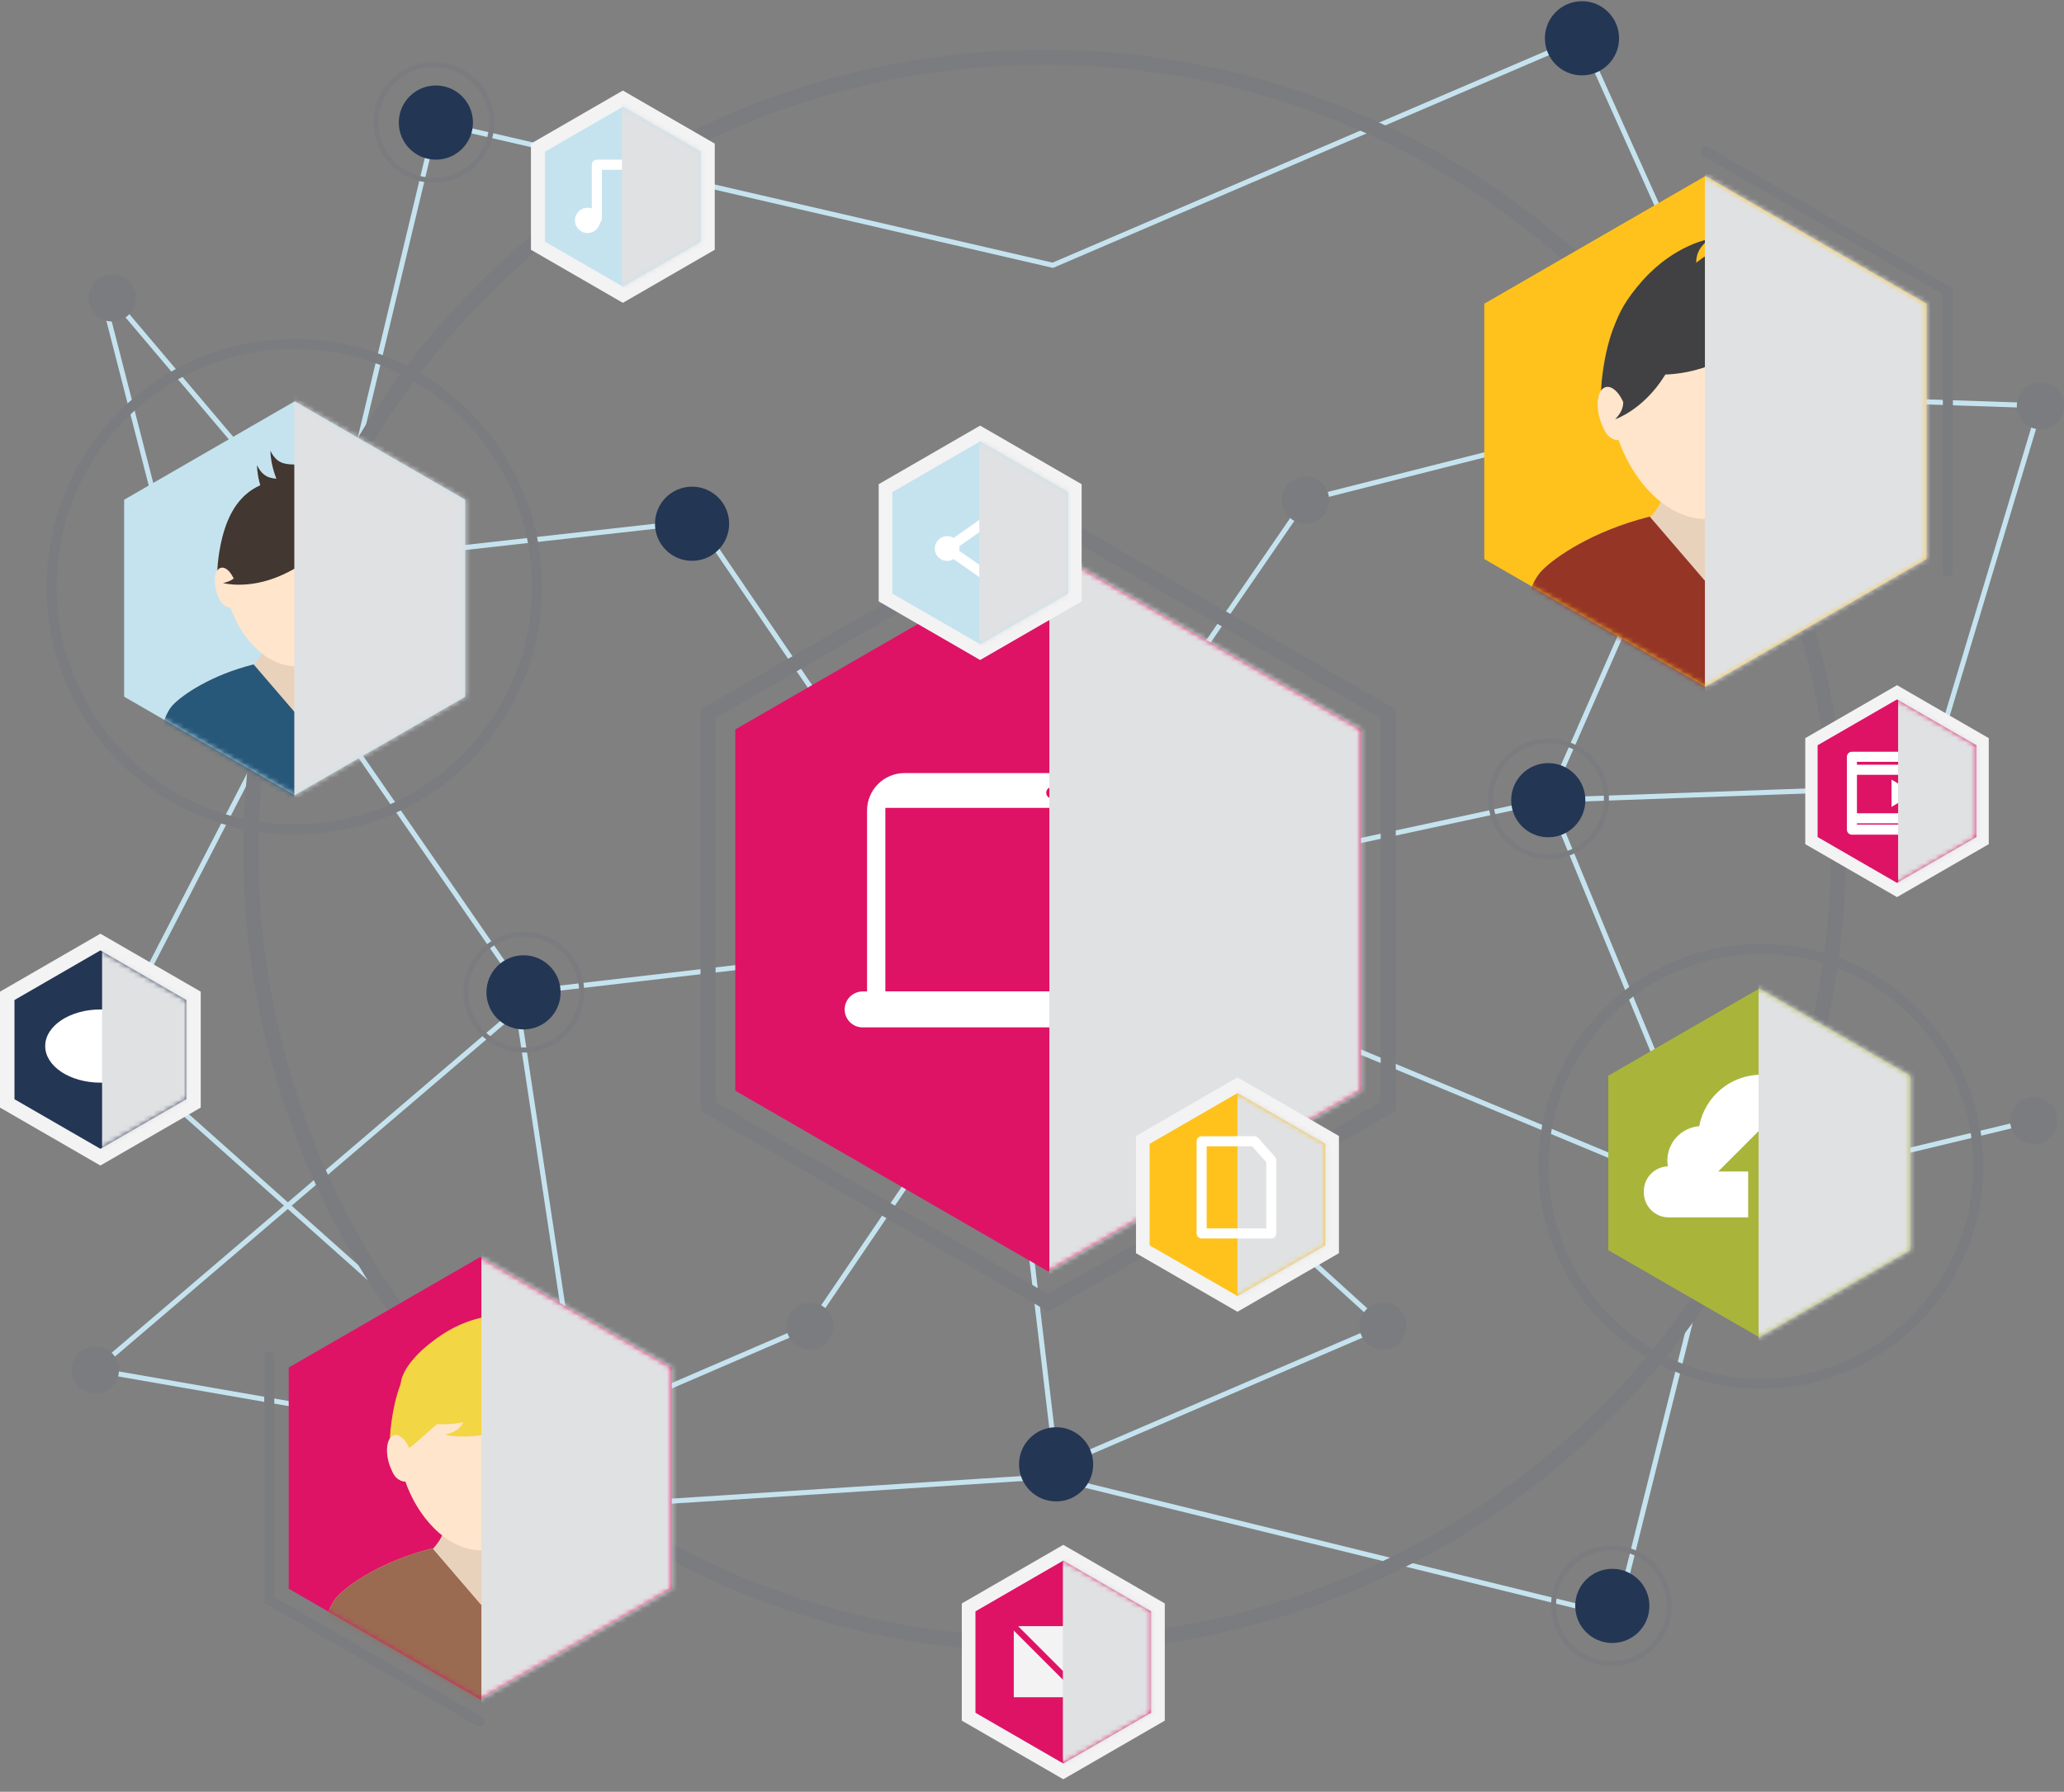 <svg width="410" height="356" viewBox="0 0 410 356" fill="none" xmlns="http://www.w3.org/2000/svg">
<rect x="0" y="0" width="410" height="356" fill="#808080" stroke="none"/>
<g clip-path="url(#clip0_11073_806)">
<path d="M167.164 145.589L138.593 103.612L66.725 111.65L22.304 59.183" stroke="#C5E3EF" stroke-miterlimit="10"/>
<path d="M167.165 189.797L103.995 197.165L60.029 133.532L21.635 207.882L89.043 267.944" stroke="#C5E3EF" stroke-miterlimit="10"/>
<path d="M209.791 290.938L199.747 206.321L160.91 263.476L115.378 283.128L102.883 200.514L18.956 272.183L89.491 284.468" stroke="#C5E3EF" stroke-miterlimit="10"/>
<path d="M187.252 183.996L274.742 263.476L211.358 290.717" stroke="#C5E3EF" stroke-miterlimit="10"/>
<path d="M111.809 299.646L208.679 293.396L321.171 321.08L339.472 247.849" stroke="#C5E3EF" stroke-miterlimit="10"/>
<path d="M306.889 156.755L339.472 235.793" stroke="#C5E3EF" stroke-miterlimit="10"/>
<path d="M403.974 222.617L339.92 238.023L203.765 181.317L307.552 158.985L382.547 156.306L405.313 80.617L346.167 78.608L314.248 7.608L209.128 52.706L86.585 24.353L66.725 107.189" stroke="#C5E3EF" stroke-miterlimit="10"/>
<path d="M307.552 158.985L343.047 78.159L259.341 99.372L208.231 173.721" stroke="#C5E3EF" stroke-miterlimit="10"/>
<path d="M20.302 58.514L36.373 121.027" stroke="#C5E3EF" stroke-miterlimit="10"/>
<path d="M137.474 111.429C141.542 111.429 144.84 108.13 144.84 104.061C144.84 99.992 141.542 96.693 137.474 96.693C133.407 96.693 130.109 99.992 130.109 104.061C130.109 108.13 133.407 111.429 137.474 111.429Z" fill="#233654"/>
<path d="M307.552 166.353C311.62 166.353 314.918 163.055 314.918 158.985C314.918 154.916 311.62 151.617 307.552 151.617C303.484 151.617 300.187 154.916 300.187 158.985C300.187 163.055 303.484 166.353 307.552 166.353Z" fill="#233654"/>
<path d="M86.585 31.721C90.653 31.721 93.951 28.422 93.951 24.353C93.951 20.284 90.653 16.985 86.585 16.985C82.517 16.985 79.22 20.284 79.22 24.353C79.22 28.422 82.517 31.721 86.585 31.721Z" fill="#233654"/>
<path d="M21.635 215.25C25.703 215.25 29 211.951 29 207.882C29 203.812 25.703 200.514 21.635 200.514C17.567 200.514 14.269 203.812 14.269 207.882C14.269 211.951 17.567 215.25 21.635 215.25Z" fill="#233654"/>
<path d="M103.995 204.532C108.063 204.532 111.36 201.234 111.36 197.165C111.36 193.095 108.063 189.797 103.995 189.797C99.927 189.797 96.629 193.095 96.629 197.165C96.629 201.234 99.927 204.532 103.995 204.532Z" fill="#233654"/>
<path d="M209.791 298.306C213.859 298.306 217.156 295.007 217.156 290.938C217.156 286.869 213.859 283.57 209.791 283.57C205.723 283.57 202.425 286.869 202.425 290.938C202.425 295.007 205.723 298.306 209.791 298.306Z" fill="#233654"/>
<path d="M320.274 326.438C324.342 326.438 327.64 323.139 327.64 319.07C327.64 315.001 324.342 311.702 320.274 311.702C316.206 311.702 312.909 315.001 312.909 319.07C312.909 323.139 316.206 326.438 320.274 326.438Z" fill="#233654"/>
<path d="M274.742 268.164C277.331 268.164 279.429 266.065 279.429 263.476C279.429 260.886 277.331 258.787 274.742 258.787C272.153 258.787 270.055 260.886 270.055 263.476C270.055 266.065 272.153 268.164 274.742 268.164Z" fill="#7B7C7F"/>
<path d="M259.341 104.061C261.93 104.061 264.028 101.962 264.028 99.372C264.028 96.782 261.93 94.683 259.341 94.683C256.752 94.683 254.654 96.782 254.654 99.372C254.654 101.962 256.752 104.061 259.341 104.061Z" fill="#7B7C7F"/>
<path d="M22.304 63.872C24.893 63.872 26.991 61.773 26.991 59.183C26.991 56.594 24.893 54.495 22.304 54.495C19.716 54.495 17.617 56.594 17.617 59.183C17.617 61.773 19.716 63.872 22.304 63.872Z" fill="#7B7C7F"/>
<path d="M18.956 276.872C21.545 276.872 23.643 274.773 23.643 272.183C23.643 269.594 21.545 267.495 18.956 267.495C16.368 267.495 14.269 269.594 14.269 272.183C14.269 274.773 16.368 276.872 18.956 276.872Z" fill="#7B7C7F"/>
<path d="M160.91 268.164C163.499 268.164 165.597 266.065 165.597 263.476C165.597 260.886 163.499 258.787 160.91 258.787C158.322 258.787 156.223 260.886 156.223 263.476C156.223 266.065 158.322 268.164 160.91 268.164Z" fill="#7B7C7F"/>
<path d="M403.974 227.306C406.562 227.306 408.661 225.207 408.661 222.617C408.661 220.028 406.562 217.929 403.974 217.929C401.385 217.929 399.287 220.028 399.287 222.617C399.287 225.207 401.385 227.306 403.974 227.306Z" fill="#7B7C7F"/>
<path d="M405.313 85.306C407.901 85.306 410 83.207 410 80.617C410 78.028 407.901 75.929 405.313 75.929C402.724 75.929 400.625 78.028 400.625 80.617C400.625 83.207 402.724 85.306 405.313 85.306Z" fill="#7B7C7F"/>
<path d="M319.102 158.724C319.102 165.074 313.953 170.225 307.605 170.225C301.258 170.225 296.108 165.074 296.108 158.724C296.108 152.374 301.258 147.223 307.605 147.223C313.953 147.223 319.102 152.374 319.102 158.724Z" stroke="#7B7C7F" stroke-miterlimit="10" stroke-linecap="round"/>
<path d="M115.545 197.124C115.545 203.474 110.396 208.625 104.048 208.625C97.701 208.625 92.551 203.474 92.551 197.124C92.551 190.774 97.701 185.624 104.048 185.624C110.396 185.624 115.545 190.774 115.545 197.124Z" stroke="#7B7C7F" stroke-miterlimit="10" stroke-linecap="round"/>
<path d="M97.687 24.313C97.687 30.663 92.538 35.814 86.19 35.814C79.843 35.814 74.693 30.663 74.693 24.313C74.693 17.963 79.843 12.812 86.19 12.812C92.538 12.812 97.687 17.963 97.687 24.313Z" stroke="#7B7C7F" stroke-miterlimit="10" stroke-linecap="round"/>
<path d="M331.597 319.03C331.597 325.38 326.448 330.531 320.1 330.531C313.752 330.531 308.603 325.38 308.603 319.03C308.603 312.68 313.752 307.529 320.1 307.529C326.448 307.529 331.597 312.68 331.597 319.03Z" stroke="#7B7C7F" stroke-miterlimit="10" stroke-linecap="round"/>
<path d="M319.016 280.624C380.595 219.025 380.595 119.154 319.016 57.555C257.437 -4.044 157.597 -4.044 96.018 57.555C34.439 119.154 34.439 219.025 96.018 280.624C157.597 342.223 257.437 342.223 319.016 280.624Z" stroke="#7B7C7F" stroke-width="3" stroke-miterlimit="10" stroke-linecap="round"/>
<path d="M314.248 14.976C318.316 14.976 321.613 11.677 321.613 7.608C321.613 3.539 318.316 0.24 314.248 0.24C310.18 0.24 306.882 3.539 306.882 7.608C306.882 11.677 310.18 14.976 314.248 14.976Z" fill="#233654"/>
<path d="M270.342 216.709L208.204 252.605L146.059 216.709V144.932L208.204 109.044L270.342 144.932V216.709Z" fill="#DE1365"/>
<path d="M172.233 198.491V161.035C172.233 156.942 175.575 153.6 179.666 153.6H238.229C242.313 153.6 245.661 156.942 245.661 161.035V198.491" fill="white"/>
<path d="M242.018 160.512H175.869V196.997H242.018V160.512Z" fill="#DE1365"/>
<path d="M250.107 200.56C250.107 202.53 248.507 204.13 246.538 204.13H171.356C169.387 204.13 167.787 202.53 167.787 200.56C167.787 198.591 169.387 196.99 171.356 196.99H246.538C248.507 196.99 250.107 198.591 250.107 200.56Z" fill="white"/>
<path d="M210.072 157.505C210.072 158.128 209.57 158.63 208.947 158.63C208.324 158.63 207.822 158.128 207.822 157.505C207.822 156.882 208.331 156.38 208.947 156.38C209.563 156.38 210.072 156.882 210.072 157.505Z" fill="#DE1365"/>
<path d="M275.759 219.838L208.204 258.854L140.648 219.838V141.811L208.204 102.795L275.759 141.811V219.838Z" stroke="#7B7C7F" stroke-width="3" stroke-miterlimit="10" stroke-linecap="round"/>
<mask id="mask0_11073_806" style="mask-type:luminance" maskUnits="userSpaceOnUse" x="146" y="109" width="125" height="144">
<path d="M270.342 216.709L208.204 252.605L146.059 216.709V144.932L208.204 109.044L270.342 144.932V216.709Z" fill="white"/>
</mask>
<g mask="url(#mask0_11073_806)">
<g style="mix-blend-mode:multiply">
<path d="M277.085 100.376H208.452V253.093H277.085V100.376Z" fill="#E0E1E2"/>
</g>
</g>
<path d="M92.411 138.422L58.536 157.987L24.661 138.422V99.292L58.536 79.733L92.411 99.292V138.422Z" fill="#C5E3EF"/>
<mask id="mask1_11073_806" style="mask-type:luminance" maskUnits="userSpaceOnUse" x="24" y="79" width="69" height="79">
<path d="M92.411 138.422L58.536 157.987L24.661 138.422V99.292L58.536 79.733L92.411 99.292V138.422Z" fill="white"/>
</mask>
<g mask="url(#mask1_11073_806)">
<path d="M85.782 160.204H31.906V159.789C31.906 158.664 31.853 157.378 31.799 156.018C31.565 150.278 31.277 143.124 34.511 139.889C36.419 137.98 41.863 134.182 50.179 132.059L50.38 132.005L50.468 132.079C52.155 130.237 53.012 128.007 53.012 125.455V124.497H64.67V125.455C64.67 127.98 65.533 130.204 67.234 132.066L67.308 132.005L67.509 132.059C75.825 134.189 81.269 137.98 83.171 139.889C86.405 143.124 86.117 150.271 85.882 156.018C85.829 157.385 85.775 158.664 85.775 159.789V160.204H85.782Z" fill="#E9D2BB"/>
<path d="M85.782 160.204H31.906V159.789C31.906 158.664 31.853 157.378 31.799 156.018C31.565 150.278 31.277 143.124 34.511 139.889C36.419 137.98 41.863 134.182 50.179 132.059L50.38 132.005L58.603 141.57L67.301 132.005L67.502 132.059C75.818 134.189 81.262 137.98 83.164 139.889C86.398 143.124 86.11 150.271 85.876 156.018C85.822 157.385 85.769 158.664 85.769 159.789V160.204H85.782Z" fill="#275879"/>
<path d="M58.837 132.374C52.563 132.374 47.702 126.332 45.74 120.585C44.361 120.739 43.263 119.239 43.263 117.337C43.263 116.044 43.798 114.898 44.615 114.376C44.615 114.269 44.615 114.175 44.615 114.088C44.615 106.064 50.334 100.672 58.837 100.672C67.341 100.672 73.06 106.064 73.06 114.088C73.06 114.182 73.06 114.275 73.06 114.376C73.883 114.892 74.419 116.037 74.419 117.337C74.419 119.246 73.321 120.753 71.935 120.585C69.973 126.332 65.105 132.374 58.837 132.374Z" fill="#FFE5CB"/>
<path d="M45.318 108.723C45.318 108.723 57.92 109.513 67.77 98.87C67.77 98.87 67.094 97.296 57.505 97.296C45.439 97.296 45.318 108.723 45.318 108.723Z" fill="#FF8B26"/>
<path d="M74.272 110.712C72.772 99.64 69.169 95.126 58.577 95.126C49.845 95.126 44.91 99.64 43.41 110.712C41.529 124.59 51.78 106.72 58.844 106.72C65.909 106.72 76.16 124.59 74.278 110.712H74.272Z" fill="#423731"/>
<path d="M45.318 108.723C45.318 108.723 57.92 109.513 67.77 98.87C67.77 98.87 67.094 97.296 57.505 97.296C45.439 97.296 45.318 108.723 45.318 108.723Z" fill="#423731"/>
<path d="M63.143 109.091C63.143 109.091 68.7 98.903 62.828 96.278C56.956 93.652 53.36 97.168 51.056 92.426C51.056 92.426 50.889 97.617 55.262 103.304C59.989 109.453 63.143 109.091 63.143 109.091Z" fill="#423731"/>
<path d="M65.808 106.231C65.808 106.231 71.365 96.043 65.493 93.418C59.621 90.792 56.025 94.308 53.721 89.566C53.721 89.566 53.554 94.757 57.927 100.444C62.654 106.593 65.808 106.231 65.808 106.231Z" fill="#423731"/>
<path d="M63.196 109.272C63.196 109.272 74.004 105.046 71.198 99.258C68.392 93.471 63.37 93.846 64.663 88.736C64.663 88.736 61.194 92.6 60.886 99.767C60.551 107.517 63.196 109.272 63.196 109.272Z" fill="#423731"/>
<path d="M46.865 116.225C47.427 118.388 46.999 120.371 45.907 120.652C44.816 120.933 43.477 119.413 42.914 117.249C42.352 115.086 42.78 113.103 43.879 112.815C44.97 112.534 46.309 114.054 46.872 116.218L46.865 116.225Z" fill="#FFE5CB"/>
<path d="M71.004 116.231C71.466 114.048 72.738 112.46 73.843 112.701C74.948 112.936 75.463 114.898 75.001 117.082C74.539 119.266 73.267 120.853 72.162 120.619C71.057 120.384 70.542 118.422 71.004 116.238V116.231Z" fill="#FFE5CB"/>
<path d="M63.351 108.019C63.351 108.019 54.76 100.223 50.829 105.307C46.899 110.397 49.47 114.724 44.314 115.843C44.314 115.843 49.316 117.229 55.871 114.316C62.956 111.168 63.351 108.013 63.351 108.013V108.019Z" fill="#423731"/>
<path d="M68.192 98.816C68.192 98.816 58.128 104.59 61.757 109.902C65.386 115.213 70.294 114.095 69.772 119.346C69.772 119.346 72.631 115.012 71.881 107.879C71.064 100.169 68.192 98.823 68.192 98.823V98.816Z" fill="#423731"/>
<g style="mix-blend-mode:multiply">
<path d="M108.012 74.589H58.462V170.372H108.012V74.589Z" fill="#E0E1E2"/>
</g>
</g>
<path d="M106.673 116.566C106.673 143.204 85.085 164.792 58.462 164.792C31.839 164.792 10.252 143.198 10.252 116.566C10.252 89.934 31.839 68.34 58.462 68.34C85.085 68.34 106.673 89.934 106.673 116.566Z" stroke="#7B7C7F" stroke-width="2" stroke-miterlimit="10" stroke-linecap="round"/>
<path d="M379.48 248.385L349.482 265.713L319.478 248.385V213.729L349.482 196.401L379.48 213.729V248.385Z" fill="#A9B53A"/>
<path d="M369.898 231.854C370.058 231.205 370.159 230.535 370.159 229.838C370.159 225.283 366.463 221.586 361.91 221.586C361.789 221.586 361.668 221.599 361.548 221.606C359.753 216.891 355.187 213.535 349.843 213.535C343.717 213.535 338.614 217.942 337.536 223.756C333.994 224.038 331.209 226.991 331.209 230.602C331.209 230.99 331.249 231.365 331.309 231.734C328.664 231.827 326.542 233.998 326.542 236.663V236.938C326.542 239.664 328.751 241.875 331.476 241.875H347.259V232.759H341.313L350.285 223.783L359.258 232.759H353.312V241.875H368.786C371.512 241.875 373.721 239.664 373.721 236.938V236.663C373.721 234.319 372.087 232.363 369.898 231.854Z" fill="white"/>
<mask id="mask2_11073_806" style="mask-type:luminance" maskUnits="userSpaceOnUse" x="319" y="196" width="61" height="70">
<path d="M379.48 248.385L349.482 265.713L319.478 248.385V213.729L349.482 196.401L379.48 213.729V248.385Z" fill="white"/>
</mask>
<g mask="url(#mask2_11073_806)">
<g style="mix-blend-mode:multiply">
<path d="M383.578 191.666H349.335V268.111H383.578V191.666Z" fill="#E0E1E2"/>
</g>
</g>
<path d="M392.979 231.72C392.979 255.579 373.641 274.923 349.79 274.923C325.939 274.923 306.601 255.579 306.601 231.72C306.601 207.861 325.939 188.517 349.79 188.517C373.641 188.517 392.979 207.861 392.979 231.72Z" stroke="#7B7C7F" stroke-width="2" stroke-miterlimit="10" stroke-linecap="round"/>
<path d="M382.68 111.074L338.762 136.439L294.843 111.074V60.342L338.762 34.976L382.68 60.342V111.074Z" fill="#FFC21C"/>
<mask id="mask3_11073_806" style="mask-type:luminance" maskUnits="userSpaceOnUse" x="294" y="34" width="89" height="103">
<path d="M382.68 111.074L338.762 136.439L294.843 111.074V60.342L338.762 34.976L382.68 60.342V111.074Z" fill="white"/>
</mask>
<g mask="url(#mask3_11073_806)">
<path d="M375.181 140.452H302.932V139.896C302.932 138.389 302.865 136.66 302.791 134.832C302.483 127.129 302.095 117.544 306.434 113.21C308.992 110.652 316.297 105.561 327.439 102.708L327.713 102.641L327.834 102.741C330.097 100.263 331.242 97.282 331.242 93.859V92.573H346.877V93.859C346.877 97.249 348.036 100.229 350.312 102.721L350.406 102.647L350.674 102.714C361.823 105.568 369.128 110.658 371.679 113.217C376.018 117.551 375.63 127.136 375.322 134.845C375.248 136.674 375.181 138.395 375.181 139.902V140.458V140.452Z" fill="#E9D2BB"/>
<path d="M375.181 140.452H302.932V139.896C302.932 138.389 302.865 136.661 302.791 134.832C302.483 127.129 302.095 117.544 306.434 113.21C308.992 110.652 316.297 105.561 327.439 102.708L327.713 102.641L338.742 115.468L350.406 102.641L350.674 102.708C361.823 105.561 369.128 110.652 371.679 113.21C376.018 117.544 375.63 127.129 375.322 134.839C375.248 136.667 375.181 138.389 375.181 139.896V140.452Z" fill="#953526"/>
<path d="M339.05 103.13C330.64 103.13 324.118 95.025 321.486 87.322C319.631 87.523 318.165 85.514 318.165 82.962C318.165 81.227 318.882 79.693 319.98 78.996C319.98 78.849 319.98 78.728 319.98 78.601C319.98 67.844 327.647 60.61 339.05 60.61C350.453 60.61 358.12 67.844 358.12 78.601C358.12 78.728 358.12 78.856 358.12 78.983C359.225 79.673 359.948 81.213 359.948 82.955C359.948 85.514 358.475 87.537 356.62 87.309C353.988 95.018 347.467 103.123 339.056 103.123L339.05 103.13Z" fill="#FFE5CB"/>
<path d="M320.917 71.407C320.917 71.407 337.818 72.466 351.029 58.199C351.029 58.199 350.125 56.089 337.262 56.089C321.078 56.089 320.917 71.414 320.917 71.414V71.407Z" fill="#FF8B26"/>
<path d="M359.747 74.08C357.731 59.237 352.904 53.175 338.701 53.175C326.99 53.175 320.375 59.23 318.359 74.08C315.828 92.688 329.582 68.722 339.056 68.722C348.531 68.722 362.278 92.688 359.754 74.08H359.747Z" fill="#414042"/>
<path d="M320.917 71.407C320.917 71.407 337.818 72.466 351.029 58.199C351.029 58.199 350.125 56.089 337.262 56.089C321.078 56.089 320.917 71.414 320.917 71.414V71.407Z" fill="#414042"/>
<path d="M351.343 63.483C351.343 63.483 339.82 53.028 334.55 59.846C329.273 66.672 332.729 72.472 325.818 73.98C325.818 73.98 332.528 75.842 341.313 71.93C350.814 67.71 351.343 63.483 351.343 63.483Z" fill="#414042"/>
<path d="M320.629 67.536C320.629 67.536 335.427 72.345 337.429 63.959C339.438 55.573 333.914 51.695 339.599 47.489C339.599 47.489 332.722 48.547 326.307 55.714C319.377 63.464 320.629 67.536 320.629 67.536Z" fill="#414042"/>
<path d="M327.533 67.536C327.533 67.536 342.331 72.345 344.333 63.959C346.341 55.573 340.817 51.695 346.502 47.489C346.502 47.489 339.625 48.547 333.211 55.714C326.28 63.464 327.533 67.536 327.533 67.536Z" fill="#414042"/>
<path d="M334.938 67.791C334.938 67.791 349.736 72.6 351.738 64.214C353.747 55.828 348.223 51.95 353.908 47.743C353.908 47.743 347.031 48.801 340.616 55.968C333.686 63.718 334.938 67.791 334.938 67.791Z" fill="#414042"/>
<path d="M322.993 81.468C323.75 84.368 323.174 87.028 321.707 87.409C320.241 87.791 318.446 85.748 317.69 82.848C316.94 79.948 317.516 77.288 318.975 76.907C320.442 76.525 322.236 78.568 322.993 81.468Z" fill="#FFE5CB"/>
<path d="M355.361 81.481C355.984 78.548 357.691 76.431 359.171 76.746C360.651 77.061 361.347 79.693 360.724 82.627C360.102 85.561 358.394 87.677 356.914 87.362C355.435 87.048 354.738 84.415 355.361 81.481Z" fill="#FFE5CB"/>
<path d="M333.633 64.348C333.633 64.348 320.89 62.419 320.381 69.545C319.872 76.672 324.914 79.09 320.837 83.303C320.837 83.303 326.321 81.508 330.586 74.776C335.199 67.502 333.626 64.348 333.626 64.348H333.633Z" fill="#414042"/>
<path d="M344.681 64.642C344.681 64.642 357.423 62.713 357.932 69.84C358.441 76.967 353.399 79.392 357.477 83.598C357.477 83.598 351.999 81.803 347.727 75.072C343.114 67.797 344.687 64.642 344.687 64.642H344.681Z" fill="#414042"/>
<g style="mix-blend-mode:multiply">
<path d="M388.218 33.71H338.668V139.166H388.218V33.71Z" fill="#E0E1E2"/>
</g>
</g>
<path d="M338.762 30.067L386.932 57.891V113.532" stroke="#7B7C7F" stroke-width="2" stroke-miterlimit="10" stroke-linecap="round"/>
<path d="M133.431 315.654L95.391 337.624L57.351 315.654V271.715L95.391 249.751L133.431 271.715V315.654Z" fill="#DE1365"/>
<path d="M95.391 342.085L53.487 317.885V269.484" stroke="#7B7C7F" stroke-width="2" stroke-miterlimit="10" stroke-linecap="round"/>
<mask id="mask4_11073_806" style="mask-type:luminance" maskUnits="userSpaceOnUse" x="57" y="249" width="77" height="89">
<path d="M133.431 315.654L95.391 337.624L57.351 315.654V271.715L95.391 249.751L133.431 271.715V315.654Z" fill="white"/>
</mask>
<g mask="url(#mask4_11073_806)">
<path d="M127.371 340.652H64.268V340.169C64.268 338.85 64.208 337.343 64.141 335.748C63.873 329.024 63.532 320.651 67.322 316.86C69.558 314.623 75.933 310.175 85.668 307.69L85.91 307.63L86.017 307.717C87.992 305.553 88.996 302.948 88.996 299.954V298.835H102.649V299.954C102.649 302.914 103.661 305.52 105.649 307.697L105.73 307.63L105.964 307.69C115.7 310.182 122.081 314.629 124.311 316.86C128.101 320.651 127.759 329.017 127.491 335.748C127.424 337.343 127.364 338.85 127.364 340.169V340.652H127.371Z" fill="#E9D2BB"/>
<path d="M127.371 340.652H64.268V340.169C64.268 338.85 64.208 337.343 64.141 335.749C63.873 329.024 63.532 320.651 67.322 316.86C69.558 314.623 75.933 310.175 85.668 307.69L85.91 307.63L95.545 318.836L105.736 307.63L105.971 307.69C115.707 310.182 122.088 314.629 124.318 316.86C128.107 320.651 127.766 329.017 127.498 335.749C127.431 337.343 127.371 338.85 127.371 340.169V340.652Z" fill="#9A6A51"/>
<path d="M95.819 308.052C88.474 308.052 82.776 300.972 80.479 294.24C78.865 294.421 77.58 292.666 77.58 290.436C77.58 288.915 78.202 287.576 79.166 286.973C79.166 286.846 79.166 286.738 79.166 286.631C79.166 277.234 85.862 270.917 95.826 270.917C105.79 270.917 112.486 277.234 112.486 286.631C112.486 286.745 112.486 286.852 112.486 286.966C113.45 287.569 114.079 288.909 114.079 290.436C114.079 292.673 112.794 294.441 111.173 294.24C108.876 300.972 103.178 308.052 95.833 308.052H95.819Z" fill="#FFE5CB"/>
<path d="M79.977 280.348C79.977 280.348 94.742 281.273 106.272 268.808C106.272 268.808 105.482 266.966 94.246 266.966C80.111 266.966 79.97 280.348 79.97 280.348H79.977Z" fill="#FF8B26"/>
<path d="M113.892 282.679C112.131 269.712 107.913 264.427 95.505 264.427C85.28 264.427 79.495 269.719 77.741 282.679C75.531 298.936 87.544 277.997 95.813 277.997C104.083 277.997 116.095 298.929 113.885 282.679H113.892Z" fill="#F2D643"/>
<path d="M79.977 280.348C79.977 280.348 94.742 281.273 106.272 268.808C106.272 268.808 105.482 266.966 94.246 266.966C80.111 266.966 79.97 280.348 79.97 280.348H79.977Z" fill="#F2D643"/>
<path d="M106.553 273.423C106.553 273.423 96.489 264.286 91.889 270.248C87.282 276.209 90.295 281.28 84.262 282.592C84.262 282.592 90.121 284.22 97.801 280.804C106.098 277.113 106.56 273.423 106.56 273.423H106.553Z" fill="#F2D643"/>
<path d="M81.791 289.13C82.448 291.662 81.945 293.986 80.666 294.321C79.388 294.656 77.814 292.867 77.158 290.335C76.502 287.803 77.004 285.479 78.283 285.144C79.562 284.809 81.135 286.598 81.791 289.13Z" fill="#FFE5CB"/>
<path d="M110.062 289.143C110.604 286.585 112.097 284.729 113.39 285.004C114.682 285.278 115.291 287.576 114.742 290.141C114.2 292.7 112.707 294.555 111.414 294.281C110.122 294.006 109.513 291.709 110.062 289.143Z" fill="#FFE5CB"/>
<path d="M110.718 275.868C110.718 275.868 100.654 266.731 96.054 272.693C91.447 278.654 94.46 283.724 88.427 285.037C88.427 285.037 94.286 286.658 101.966 283.249C110.263 279.558 110.725 275.868 110.725 275.868H110.718Z" fill="#F2D643"/>
<path d="M79.602 275.084C79.602 275.084 91.38 281.856 94.608 275.05C97.835 268.245 93.811 263.938 99.429 261.366C99.429 261.366 93.356 261.031 86.586 266.008C79.267 271.386 79.609 275.09 79.609 275.09L79.602 275.084Z" fill="#F2D643"/>
<g style="mix-blend-mode:multiply">
<path d="M145.176 245.056H95.626V340.839H145.176V245.056Z" fill="#E0E1E2"/>
</g>
</g>
<path d="M231.379 341.864L211.217 353.512L191.056 341.864V318.581L211.217 306.94L231.379 318.581V341.864Z" fill="#F3F3F4"/>
<path d="M228.667 340.303L211.217 350.384L193.768 340.303V320.149L211.217 310.068L228.667 320.149V340.303Z" fill="#DE1365"/>
<path d="M211.164 333.753L201.381 323.967V337.215H220.746V324.167L211.164 333.753Z" fill="#F3F3F4"/>
<path d="M219.822 323.337V323.096H202.298V323.149L211.15 332.004L219.822 323.337Z" fill="#F3F3F4"/>
<mask id="mask5_11073_806" style="mask-type:luminance" maskUnits="userSpaceOnUse" x="193" y="310" width="36" height="41">
<path d="M228.707 340.263L211.251 350.35L193.794 340.263V320.102L211.251 310.021L228.707 320.102V340.263Z" fill="white"/>
</mask>
<g mask="url(#mask5_11073_806)">
<g style="mix-blend-mode:multiply">
<path d="M234.566 307.683H211.13V355.24H234.566V307.683Z" fill="#E0E1E2"/>
</g>
</g>
<path d="M39.874 220.059L19.941 231.573L0 220.059V197.031L19.941 185.51L39.874 197.031V220.059Z" fill="#F3F3F4"/>
<path d="M37.002 218.398L19.941 228.25L2.873 218.398V198.692L19.941 188.832L37.002 198.692V218.398Z" fill="#233654"/>
<path d="M30.956 207.835C30.956 203.816 26.041 200.561 19.968 200.561C13.894 200.561 8.979 203.816 8.979 207.835C8.979 211.854 13.901 215.109 19.968 215.109C20.195 215.109 20.423 215.109 20.651 215.095L24.173 219.054V214.553C28.157 213.461 30.956 210.862 30.956 207.828V207.835Z" fill="white"/>
<mask id="mask6_11073_806" style="mask-type:luminance" maskUnits="userSpaceOnUse" x="2" y="188" width="36" height="41">
<path d="M37.002 218.398L19.941 228.25L2.873 218.398V198.692L19.941 188.832L37.002 198.692V218.398Z" fill="white"/>
</mask>
<g mask="url(#mask6_11073_806)">
<g style="mix-blend-mode:multiply">
<path d="M43.042 186.133H20.275V234.58H43.042V186.133Z" fill="#E0E1E2"/>
</g>
</g>
<path d="M141.981 49.625L123.728 60.168L105.468 49.625V28.533L123.728 17.99L141.981 28.533V49.625Z" fill="#F3F3F4"/>
<path d="M139.202 48.018L123.728 56.953L108.253 48.018V30.14L123.728 21.205L139.202 30.14V48.018Z" fill="#C5E3EF"/>
<path d="M118.559 43.449V32.732H129.272V43.282" stroke="white" stroke-width="2" stroke-linecap="round" stroke-linejoin="round"/>
<path d="M116.717 46.296C118.104 46.296 119.228 45.172 119.228 43.784C119.228 42.397 118.104 41.273 116.717 41.273C115.33 41.273 114.206 42.397 114.206 43.784C114.206 45.172 115.33 46.296 116.717 46.296Z" fill="white"/>
<path d="M127.263 46.296C128.65 46.296 129.774 45.172 129.774 43.784C129.774 42.397 128.65 41.273 127.263 41.273C125.876 41.273 124.752 42.397 124.752 43.784C124.752 45.172 125.876 46.296 127.263 46.296Z" fill="white"/>
<mask id="mask7_11073_806" style="mask-type:luminance" maskUnits="userSpaceOnUse" x="108" y="21" width="32" height="36">
<path d="M139.202 48.018L123.728 56.953L108.253 48.018V30.14L123.728 21.205L139.202 30.14V48.018Z" fill="white"/>
</mask>
<g mask="url(#mask7_11073_806)">
<g style="mix-blend-mode:multiply">
<path d="M141.7 17.99H123.547V59.183H141.7V17.99Z" fill="#E0E1E2"/>
</g>
</g>
<path d="M212.155 117.926L194.698 128.006L177.249 117.926V97.771L194.698 87.69L212.155 97.771V117.926Z" fill="#C5E3EF"/>
<path d="M214.86 119.486L194.698 131.134L174.543 119.486V96.204L194.698 84.562L214.86 96.204V119.486Z" fill="#F3F3F4"/>
<path d="M212.155 117.926L194.698 128.006L177.249 117.926V97.771L194.698 87.69L212.155 97.771V117.926Z" fill="#C5E3EF"/>
<path d="M196.981 115.139L188.143 108.984L196.981 102.822" stroke="white" stroke-width="2" stroke-linecap="round" stroke-linejoin="round"/>
<path d="M190.415 109.935C190.94 108.683 190.35 107.243 189.098 106.718C187.846 106.194 186.407 106.783 185.882 108.036C185.358 109.288 185.947 110.728 187.199 111.253C188.451 111.777 189.891 111.188 190.415 109.935Z" fill="white"/>
<path d="M199.974 102.507C199.974 103.867 198.876 104.965 197.517 104.965C196.158 104.965 195.06 103.867 195.06 102.507C195.06 101.147 196.158 100.049 197.517 100.049C198.876 100.049 199.974 101.147 199.974 102.507Z" fill="white"/>
<path d="M199.747 115.454C199.747 116.687 198.749 117.685 197.517 117.685C196.285 117.685 195.288 116.687 195.288 115.454C195.288 114.222 196.285 113.224 197.517 113.224C198.749 113.224 199.747 114.222 199.747 115.454Z" fill="white"/>
<mask id="mask8_11073_806" style="mask-type:luminance" maskUnits="userSpaceOnUse" x="177" y="87" width="36" height="42">
<path d="M212.155 117.926L194.698 128.006L177.249 117.926V97.771L194.698 87.69L212.155 97.771V117.926Z" fill="white"/>
</mask>
<g mask="url(#mask8_11073_806)">
<g style="mix-blend-mode:multiply">
<path d="M212.677 85.306H194.524V130.518H212.677V85.306Z" fill="#E0E1E2"/>
</g>
</g>
<path d="M395.055 167.72L376.828 178.242L358.602 167.72V146.661L376.828 136.138L395.055 146.661V167.72Z" fill="#F3F3F4"/>
<path d="M392.611 166.306L376.828 175.416L361.053 166.306V148.074L376.828 138.965L392.611 148.074V166.306Z" fill="#DE1365"/>
<path d="M367.997 162.589H386.585" stroke="white" stroke-width="2" stroke-linecap="round" stroke-linejoin="round"/>
<path d="M367.997 152.937H386.585" stroke="white" stroke-width="2" stroke-linecap="round" stroke-linejoin="round"/>
<path d="M386.558 150.365H367.869V164.839H386.558V150.365Z" stroke="white" stroke-width="2" stroke-linecap="round" stroke-linejoin="round"/>
<path d="M375.737 154.893L380.303 157.605L375.737 160.318V154.893Z" fill="white"/>
<mask id="mask9_11073_806" style="mask-type:luminance" maskUnits="userSpaceOnUse" x="361" y="138" width="32" height="38">
<path d="M392.611 166.306L376.828 175.416L361.053 166.306V148.074L376.828 138.965L392.611 148.074V166.306Z" fill="white"/>
</mask>
<g mask="url(#mask9_11073_806)">
<g style="mix-blend-mode:multiply">
<path d="M396.421 135.542H377.049V180.084H396.421V135.542Z" fill="#E0E1E2"/>
</g>
</g>
<path d="M265.97 248.988L245.815 260.629L225.654 248.988V225.705L245.815 214.057L265.97 225.705V248.988Z" fill="#F3F3F4"/>
<path d="M263.265 247.427L245.815 257.501L228.359 247.427V227.266L245.815 217.185L263.265 227.266V247.427Z" fill="#FFC21C"/>
<mask id="mask10_11073_806" style="mask-type:luminance" maskUnits="userSpaceOnUse" x="228" y="217" width="36" height="41">
<path d="M263.265 247.427L245.815 257.501L228.359 247.427V227.266L245.815 217.185L263.265 227.266V247.427Z" fill="white"/>
</mask>
<g mask="url(#mask10_11073_806)">
<g style="mix-blend-mode:multiply">
<path d="M265.18 214.914H245.809V259.457H265.18V214.914Z" fill="#E0E1E2"/>
</g>
</g>
<path d="M249.19 226.757H238.698V245.063H252.538V230.548L249.19 226.757Z" stroke="white" stroke-width="2" stroke-linecap="round" stroke-linejoin="round"/>
</g>
<defs>
<clipPath id="clip0_11073_806">
<rect width="410" height="355" fill="white" transform="translate(0 0.24)"/>
</clipPath>
</defs>
</svg>
